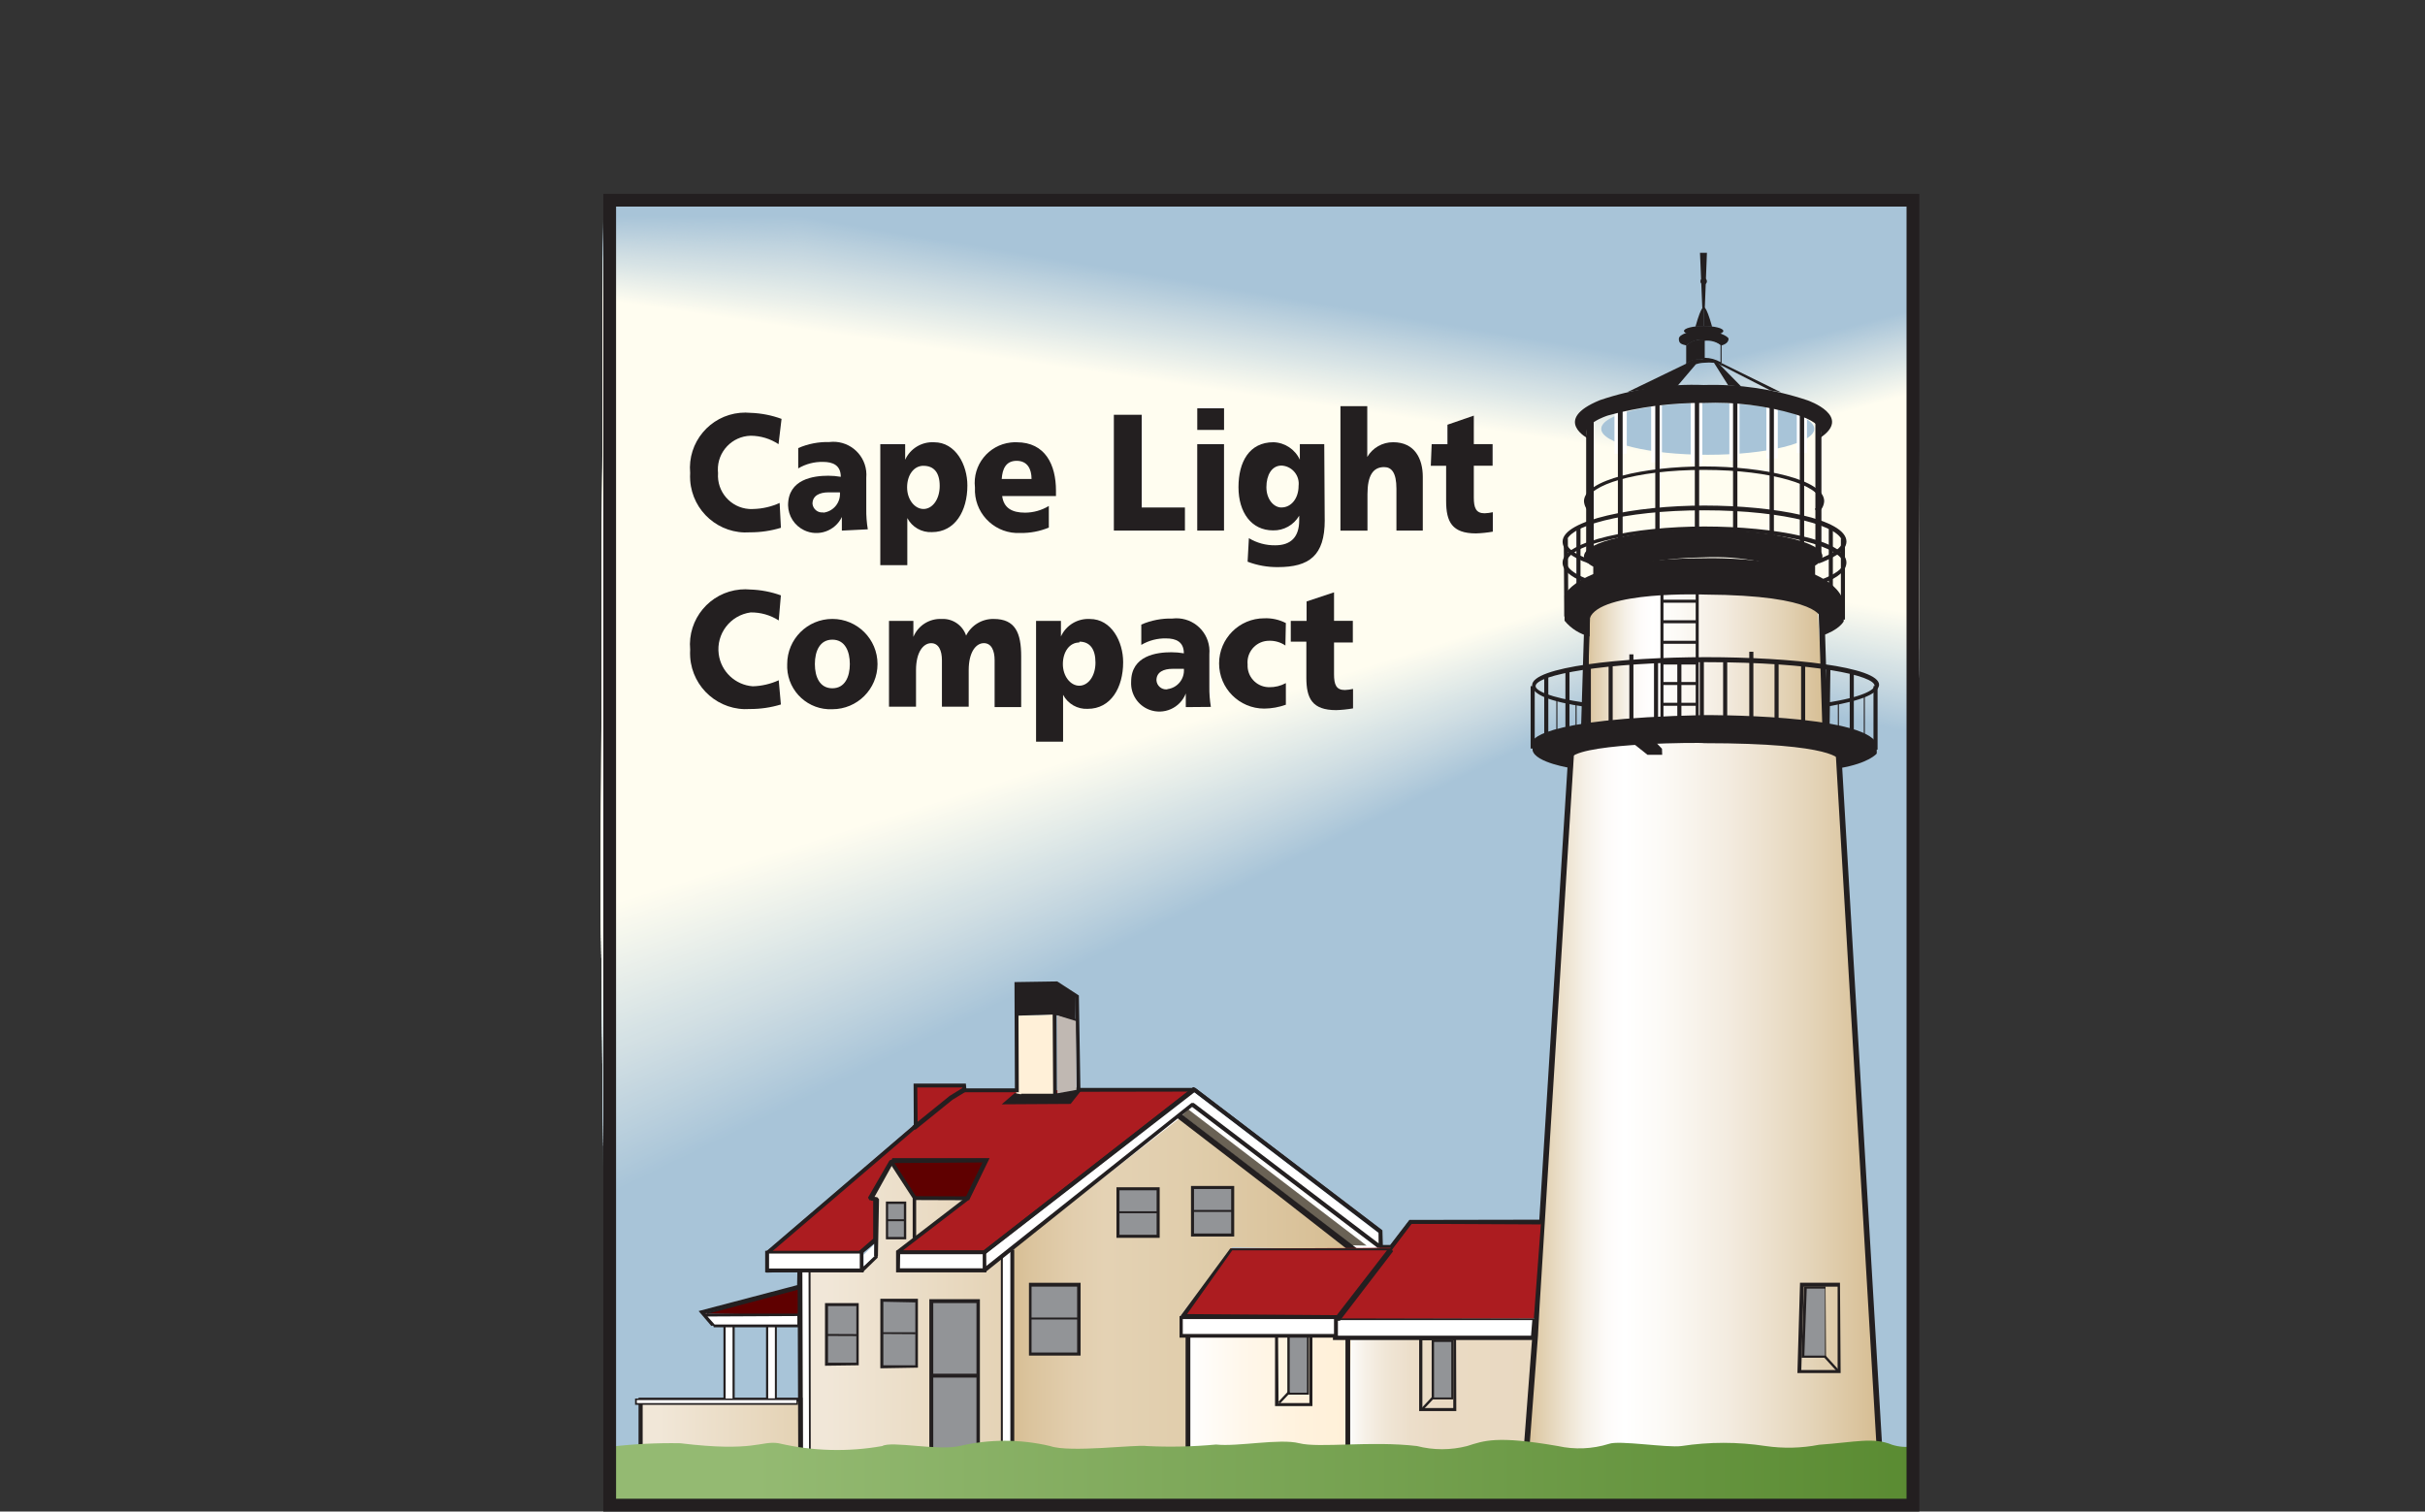 <?xml version="1.0" encoding="UTF-8"?><svg id="Layer_3" xmlns="http://www.w3.org/2000/svg" xmlns:xlink="http://www.w3.org/1999/xlink" viewBox="0 0 69.916 43.586"><rect x="0" y="0" width="69.916" height="43.586" fill="#333333" stroke="none"/><defs><style>.cls-1{fill:#c0d4df;}.cls-1,.cls-2,.cls-3,.cls-4,.cls-5,.cls-6,.cls-7,.cls-8,.cls-9,.cls-10,.cls-11,.cls-12,.cls-13,.cls-14,.cls-15,.cls-16,.cls-17,.cls-18,.cls-19,.cls-20,.cls-21,.cls-22,.cls-23,.cls-24,.cls-25,.cls-26,.cls-27,.cls-28,.cls-29,.cls-30,.cls-31,.cls-32,.cls-33,.cls-34,.cls-35,.cls-36,.cls-37,.cls-38,.cls-39,.cls-40,.cls-41,.cls-42,.cls-43,.cls-44,.cls-45,.cls-46,.cls-47,.cls-48,.cls-49,.cls-50,.cls-51,.cls-52,.cls-53,.cls-54,.cls-55,.cls-56,.cls-57,.cls-58,.cls-59,.cls-60,.cls-61,.cls-62,.cls-63,.cls-64,.cls-65,.cls-66,.cls-67,.cls-68,.cls-69,.cls-70,.cls-71,.cls-72,.cls-73,.cls-74,.cls-75,.cls-76,.cls-77,.cls-78,.cls-79,.cls-80,.cls-81,.cls-82,.cls-83,.cls-84,.cls-85,.cls-86,.cls-87,.cls-88,.cls-89,.cls-90,.cls-91,.cls-92,.cls-93,.cls-94,.cls-95,.cls-96,.cls-97,.cls-98,.cls-99,.cls-100,.cls-101,.cls-102,.cls-103,.cls-104,.cls-105{stroke-width:0px;}.cls-2{fill:#afc9da;}.cls-3{fill:#fffdf0;}.cls-4{fill:#c8d9e1;}.cls-5{fill:#ccdbe2;}.cls-6{fill:#c2d5df;}.cls-7{fill:#cfdde3;}.cls-8{fill:#cedde2;}.cls-9{fill:#f7f8ee;}.cls-10{fill:#c3d5df;}.cls-11{fill:#b7cedc;}.cls-12{fill:none;}.cls-13{fill:#c4d6e0;}.cls-14{fill:#d6e2e5;}.cls-15{fill:#fbfaef;}.cls-16{fill:#ecf1eb;}.cls-17{fill:#bed2de;}.cls-18{fill:#e2eae8;}.cls-19{fill:#dce6e6;}.cls-20{fill:url(#linear-gradient);}.cls-21{fill:#e4ece9;}.cls-22{fill:#d8e4e5;}.cls-23{fill:#dfe8e7;}.cls-24{fill:#f3f5ed;}.cls-25{fill:#c7d8e0;}.cls-26{fill:#b6cddc;}.cls-27{fill:#bdd2de;}.cls-28{fill:#cbdbe2;}.cls-29{fill:#d3e0e4;}.cls-30{fill:#cadae1;}.cls-31{fill:#aac5d9;}.cls-32{fill:#ebf0eb;}.cls-33{fill:#6a6255;}.cls-34{fill:#fff0d8;}.cls-35{fill:#e1eae8;}.cls-36{fill:#d4e1e4;}.cls-37{fill:#c5d7e0;}.cls-38{fill:#bfd3de;}.cls-39{fill:#d5e2e5;}.cls-40{fill:#f2f5ec;}.cls-41{fill:#eaefea;}.cls-42{fill:#eff3ec;}.cls-43{fill:#bad0dd;}.cls-44{fill:#a8c4d8;}.cls-45{fill:#bcd1dd;}.cls-46{fill:#edf1eb;}.cls-47{fill:#e5ece9;}.cls-48{fill:#cddce2;}.cls-49{fill:#aec8da;}.cls-50{fill:#bbd0dd;}.cls-51{fill:#b2cadb;}.cls-52{fill:#f4f6ed;}.cls-53{fill:#d2dfe3;}.cls-54{fill:#fafaef;}.cls-55{fill:#c1d4df;}.cls-56{fill:#fdfcef;}.cls-57{fill:#eef2eb;}.cls-58{fill:#d9e4e6;}.cls-59{fill:#dbe6e6;}.cls-60{fill:#929497;}.cls-61{fill:#adc7d9;}.cls-62{fill:#b8cedc;}.cls-63{fill:#c6d7e0;}.cls-64{fill:#abc6d9;}.cls-65{fill:#b1cada;}.cls-66{fill:#fefcf0;}.cls-67{fill:#b4ccdb;}.cls-68{fill:#5f0000;}.cls-69{fill:#d1dfe3;}.cls-70{fill:#e0e9e8;}.cls-71{fill:#e3ebe8;}.cls-72{fill:#e7ede9;}.cls-73{fill:#b9cfdd;}.cls-74{fill:#b0c9da;}.cls-75{fill:#dde7e7;}.cls-76{fill:#c0b8b2;}.cls-77{fill:#d7e3e5;}.cls-78{fill:url(#linear-gradient-4);}.cls-79{fill:url(#linear-gradient-2);}.cls-80{fill:url(#linear-gradient-3);}.cls-81{fill:url(#linear-gradient-8);}.cls-82{fill:url(#linear-gradient-7);}.cls-83{fill:url(#linear-gradient-5);}.cls-84{fill:url(#linear-gradient-6);}.cls-85{fill:#b3cbdb;}.cls-86{fill:#e9efea;}.cls-87{fill:#e6ede9;}.cls-88{fill:#f1f4ec;}.cls-89{fill:#b5ccdc;}.cls-90{fill:#d0dee3;}.cls-91{fill:#ac1c20;}.cls-92{fill:#f8f8ee;}.cls-93{fill:#acc7d9;}.cls-94{fill:#e8eeea;}.cls-95{fill:#f9f9ee;}.cls-96{fill:#fff;}.cls-97{fill:#f6f7ee;}.cls-98{fill:#dee8e7;}.cls-99{fill:#dae5e6;}.cls-100{fill:#fcfbef;}.cls-101{fill:#231f20;}.cls-102{fill:#f0f3ec;}.cls-103{fill:#c9d9e1;}.cls-104{fill:#f5f7ed;}.cls-105{fill:#a9c5d8;}</style><linearGradient id="linear-gradient" x1="-35.864" y1="-1366.064" x2="-27.68" y2="-1366.064" gradientTransform="translate(88.658 -1670.62) scale(1.246 -1.246)" gradientUnits="userSpaceOnUse"><stop offset="0" stop-color="#d6bd92"/><stop offset=".03" stop-color="#decaa7"/><stop offset=".11" stop-color="#ece1cd"/><stop offset=".17" stop-color="#f6f1e8"/><stop offset=".23" stop-color="#fdfbf9"/><stop offset=".28" stop-color="#fff"/><stop offset=".39" stop-color="#fcfaf6"/><stop offset=".58" stop-color="#f3ebdf"/><stop offset=".81" stop-color="#e4d4b8"/><stop offset="1" stop-color="#d6bd92"/></linearGradient><linearGradient id="linear-gradient-2" x1="-34.48" y1="-1355.943" x2="-28.895" y2="-1355.943" xlink:href="#linear-gradient"/><linearGradient id="linear-gradient-3" x1="-35.614" y1="-1373.156" x2="-40.004" y2="-1373.156" gradientTransform="translate(88.658 -1670.62) scale(1.246 -1.246)" gradientUnits="userSpaceOnUse"><stop offset="0" stop-color="#e9d9c1"/><stop offset=".48" stop-color="#eadac3"/><stop offset=".66" stop-color="#ecdeca"/><stop offset=".79" stop-color="#f0e6d6"/><stop offset=".9" stop-color="#f6f0e7"/><stop offset=".99" stop-color="#fefefd"/><stop offset="1" stop-color="#fff"/></linearGradient><linearGradient id="linear-gradient-4" x1="-39.879" y1="-1373.059" x2="-43.664" y2="-1373.059" gradientTransform="translate(88.658 -1670.62) scale(1.246 -1.246)" gradientUnits="userSpaceOnUse"><stop offset="0" stop-color="#fff0d8"/><stop offset=".31" stop-color="#fff2dd"/><stop offset=".67" stop-color="#fff7eb"/><stop offset="1" stop-color="#fff"/></linearGradient><linearGradient id="linear-gradient-5" x1="-47.788" y1="-1370.481" x2="-39.914" y2="-1370.481" gradientTransform="translate(88.658 -1670.62) scale(1.246 -1.246)" gradientUnits="userSpaceOnUse"><stop offset="0" stop-color="#d6bd92"/><stop offset=".06" stop-color="#dbc49d"/><stop offset=".19" stop-color="#e2ceae"/><stop offset=".28" stop-color="#e4d2b4"/><stop offset=".54" stop-color="#e0cdab"/><stop offset=".97" stop-color="#d7be94"/><stop offset="1" stop-color="#d6bd92"/></linearGradient><linearGradient id="linear-gradient-6" x1="-52.573" y1="-1371.129" x2="-47.724" y2="-1371.129" gradientTransform="translate(88.658 -1670.62) scale(1.246 -1.246)" gradientUnits="userSpaceOnUse"><stop offset=".11" stop-color="#f1e7d8"/><stop offset="1" stop-color="#e4d2b4"/></linearGradient><linearGradient id="linear-gradient-7" x1="-56.338" y1="-1373.866" x2="-52.633" y2="-1373.866" xlink:href="#linear-gradient-6"/><linearGradient id="linear-gradient-8" x1="-57.023" y1="-1374.922" x2="-26.85" y2="-1374.922" gradientTransform="translate(88.658 -1670.62) scale(1.246 -1.246)" gradientUnits="userSpaceOnUse"><stop offset=".11" stop-color="#94ba72"/><stop offset="1" stop-color="#5a8b32"/></linearGradient></defs><g id="layer1"><g id="layer1-8"><g id="g8273"><polygon id="polygon7396" class="cls-101" points="26.39 35.762 28.24 34.566 26.39 34.566 26.39 35.762"/><path id="path7398" class="cls-101" d="M26.427,35.818l-.106-.056v-1.196l.069-.069h1.869l.037.125-1.869,1.196ZM26.458,34.61v1.003l1.551-1.003h-1.551Z"/><polyline id="polyline7400" class="cls-44" points="17.513 5.876 55.093 5.832 55.006 43.187 17.439 43.318"/><polygon id="polygon7402" class="cls-44" points="17.383 9.588 17.407 34.56 47.942 19.586 55.311 21.199 55.118 8.934 48.932 10.541 23.101 6.224 17.401 6.224 17.383 9.588"/><polygon id="polygon7404" class="cls-105" points="48.191 10.448 23.101 6.262 17.401 6.255 17.383 9.601 17.407 34.467 47.942 19.554 55.311 21.155 55.118 8.959 48.932 10.566 48.191 10.448"/><polygon id="polygon7406" class="cls-31" points="48.191 10.479 23.101 6.299 17.401 6.28 17.383 9.613 17.407 34.367 47.942 19.517 55.311 21.118 55.124 8.99 48.938 10.597 48.191 10.479"/><polygon id="polygon7408" class="cls-64" points="48.191 10.51 23.101 6.337 17.401 6.305 17.383 9.625 17.407 34.273 47.948 19.486 55.311 21.081 55.124 9.015 48.938 10.622 48.191 10.51"/><polygon id="polygon7410" class="cls-93" points="48.191 10.541 23.101 6.368 17.395 6.337 17.383 9.638 17.401 34.18 47.948 19.448 55.311 21.037 55.124 9.04 48.938 10.653 48.191 10.541"/><polygon id="polygon7412" class="cls-61" points="48.197 10.572 23.095 6.405 17.395 6.361 17.383 9.65 17.401 34.087 47.948 19.411 55.311 21 55.124 9.071 48.938 10.678 48.197 10.572"/><polygon id="polygon7414" class="cls-49" points="48.197 10.603 23.095 6.442 17.395 6.393 17.383 9.663 17.401 33.987 47.948 19.38 55.311 20.962 55.13 9.096 48.945 10.703 48.197 10.603"/><polygon id="polygon7416" class="cls-2" points="48.197 10.634 23.095 6.48 17.395 6.418 17.383 9.675 17.401 33.894 47.954 19.343 55.311 20.919 55.13 9.121 48.945 10.734 48.197 10.634"/><polygon id="polygon7418" class="cls-74" points="48.197 10.666 23.095 6.517 17.395 6.442 17.383 9.688 17.401 33.8 47.954 19.305 55.311 20.881 55.136 9.146 48.945 10.759 48.197 10.666"/><polygon id="polygon7420" class="cls-65" points="48.203 10.697 23.095 6.554 17.395 6.473 17.383 9.7 17.401 33.707 47.954 19.274 55.311 20.844 55.136 9.177 48.945 10.79 48.203 10.697"/><polygon id="polygon7422" class="cls-51" points="48.203 10.728 23.095 6.592 17.395 6.498 17.383 9.713 17.395 33.607 47.954 19.237 55.311 20.806 55.136 9.202 48.951 10.815 48.203 10.728"/><polygon id="polygon7424" class="cls-85" points="48.203 10.759 23.095 6.629 17.395 6.523 17.383 9.725 17.395 33.514 47.961 19.206 55.311 20.763 55.143 9.227 48.951 10.84 48.203 10.759"/><polygon id="polygon7426" class="cls-67" points="48.203 10.79 23.095 6.667 17.395 6.554 17.383 9.738 17.395 33.42 47.961 19.168 55.311 20.726 55.143 9.258 48.951 10.871 48.203 10.79"/><polygon id="polygon7428" class="cls-89" points="48.203 10.821 23.095 6.704 17.395 6.579 17.383 9.75 17.395 33.327 47.961 19.131 55.311 20.688 55.143 9.283 48.951 10.896 48.203 10.821"/><polygon id="polygon7430" class="cls-26" points="48.21 10.852 23.095 6.735 17.395 6.611 17.383 9.762 17.395 33.227 47.961 19.1 55.311 20.645 55.149 9.308 48.957 10.927 48.21 10.852"/><polygon id="polygon7432" class="cls-11" points="48.21 10.884 23.095 6.772 17.395 6.636 17.383 9.781 17.395 33.134 47.967 19.062 55.311 20.607 55.149 9.339 48.957 10.952 48.21 10.884"/><polygon id="polygon7434" class="cls-62" points="48.21 10.915 23.088 6.81 17.395 6.66 17.383 9.794 17.389 33.04 47.967 19.025 55.311 20.57 55.149 9.364 48.957 10.983 48.21 10.915"/><polygon id="polygon7436" class="cls-73" points="48.21 10.946 23.088 6.847 17.395 6.692 17.383 9.806 17.389 32.947 47.967 18.994 55.317 20.526 55.155 9.389 48.964 11.008 48.21 10.946"/><polygon id="polygon7438" class="cls-43" points="48.216 10.977 23.088 6.885 17.395 6.716 17.383 9.819 17.389 32.847 47.967 18.956 55.317 20.489 55.155 9.414 48.964 11.039 48.216 10.977"/><polygon id="polygon7440" class="cls-50" points="48.216 11.008 23.088 6.922 17.395 6.748 17.383 9.831 17.389 32.754 47.973 18.925 55.317 20.451 55.161 9.445 48.964 11.064 48.216 11.008"/><polygon id="polygon7442" class="cls-45" points="48.216 11.039 23.088 6.959 17.395 6.772 17.383 9.843 17.389 32.66 47.973 18.888 55.317 20.408 55.161 9.47 48.964 11.089 48.216 11.039"/><polygon id="polygon7444" class="cls-27" points="48.216 11.07 23.088 6.997 17.395 6.797 17.383 9.856 17.389 32.56 47.973 18.851 55.317 20.37 55.161 9.495 48.97 11.12 48.216 11.07"/><polygon id="polygon7446" class="cls-17" points="48.222 11.102 23.088 7.034 17.395 6.829 17.383 9.868 17.383 32.467 47.973 18.819 55.317 20.333 55.161 9.526 48.97 11.145 48.222 11.102"/><polygon id="polygon7448" class="cls-38" points="48.222 11.133 23.088 7.072 17.395 6.854 17.383 9.881 17.383 32.374 47.979 18.782 55.317 20.296 55.167 9.551 48.97 11.176 48.222 11.133"/><polygon id="polygon7450" class="cls-1" points="48.222 11.164 23.088 7.109 17.395 6.878 17.383 9.893 17.383 32.28 47.979 18.751 55.317 20.252 55.167 9.576 48.97 11.201 48.222 11.164"/><polygon id="polygon7452" class="cls-55" points="48.222 11.195 23.088 7.146 17.395 6.91 17.383 9.906 17.383 32.181 47.979 18.713 55.317 20.215 55.174 9.607 48.976 11.226 48.222 11.195"/><polygon id="polygon7454" class="cls-6" points="48.222 11.226 23.088 7.177 17.395 6.934 17.383 9.918 17.383 32.087 47.979 18.676 55.317 20.177 55.174 9.632 48.976 11.257 48.222 11.226"/><polygon id="polygon7456" class="cls-10" points="48.228 11.264 23.088 7.215 17.395 6.966 17.383 9.931 17.383 31.994 47.986 18.645 55.317 20.134 55.174 9.656 48.976 11.282 48.228 11.264"/><polygon id="polygon7458" class="cls-13" points="48.228 11.295 23.088 7.252 17.395 6.99 17.383 9.943 17.376 31.9 47.986 18.608 55.317 20.096 55.18 9.688 48.976 11.313 48.228 11.295"/><polygon id="polygon7460" class="cls-37" points="48.228 11.32 23.088 7.29 17.395 7.016 17.383 9.956 17.376 31.801 47.986 18.576 55.317 20.059 55.18 9.713 48.982 11.338 48.228 11.32"/><polygon id="polygon7462" class="cls-63" points="48.235 11.351 23.088 7.327 17.395 7.047 17.383 9.968 17.376 31.707 47.986 18.539 55.317 20.015 55.18 9.738 48.982 11.37 48.235 11.351"/><polygon id="polygon7464" class="cls-25" points="48.235 11.388 23.082 7.364 17.395 7.072 17.383 9.98 17.376 31.614 47.992 18.502 55.317 19.978 55.186 9.762 48.982 11.394 48.235 11.388"/><polygon id="polygon7466" class="cls-4" points="48.235 11.419 23.082 7.402 17.395 7.103 17.383 9.993 17.376 31.514 47.992 18.471 55.317 19.941 55.186 9.794 48.982 11.419 48.235 11.419"/><polygon id="polygon7468" class="cls-103" points="48.235 11.45 23.082 7.439 17.395 7.128 17.383 10.005 17.376 31.421 47.992 18.433 55.317 19.897 55.186 9.819 48.988 11.45 48.235 11.45"/><polygon id="polygon7470" class="cls-30" points="48.235 11.482 23.082 7.476 17.395 7.152 17.383 10.018 17.37 31.327 47.992 18.402 55.317 19.86 55.193 9.85 48.988 11.475 48.235 11.482"/><polygon id="polygon7472" class="cls-28" points="48.241 11.513 23.082 7.514 17.395 7.184 17.383 10.03 17.37 31.234 47.998 18.365 55.317 19.822 55.193 9.875 48.988 11.507 48.241 11.513"/><polygon id="polygon7474" class="cls-5" points="48.241 11.544 23.082 7.545 17.395 7.209 17.383 10.043 17.37 31.134 47.998 18.327 55.317 19.779 55.193 9.899 48.995 11.531 48.241 11.544"/><polygon id="polygon7476" class="cls-48" points="48.241 11.575 23.082 7.582 17.395 7.234 17.383 10.061 17.37 31.041 47.998 18.296 55.317 19.741 55.199 9.924 48.995 11.563 48.241 11.575"/><polygon id="polygon7478" class="cls-8" points="48.241 11.606 23.082 7.62 17.395 7.265 17.383 10.074 17.37 30.947 47.998 18.259 55.317 19.704 55.199 9.956 48.995 11.588 48.241 11.606"/><polygon id="polygon7480" class="cls-7" points="48.247 11.637 23.082 7.657 17.395 7.29 17.383 10.086 17.37 30.854 47.998 18.221 55.317 19.66 55.205 9.98 48.995 11.612 48.247 11.637"/><polygon id="polygon7482" class="cls-90" points="48.247 11.668 23.082 7.694 17.395 7.314 17.383 10.099 17.37 30.754 48.004 18.19 55.317 19.623 55.205 10.005 49.001 11.644 48.247 11.668"/><polygon id="polygon7484" class="cls-69" points="48.247 11.7 23.082 7.732 17.395 7.346 17.383 10.111 17.364 30.661 48.004 18.153 55.317 19.586 55.205 10.037 49.001 11.668 48.247 11.7"/><polygon id="polygon7486" class="cls-53" points="48.247 11.731 23.082 7.769 17.389 7.37 17.383 10.124 17.364 30.567 48.004 18.122 55.323 19.542 55.211 10.061 49.001 11.7 48.247 11.731"/><polygon id="polygon7488" class="cls-29" points="48.253 11.762 23.076 7.806 17.389 7.402 17.376 10.136 17.364 30.474 48.01 18.084 55.323 19.505 55.211 10.086 49.001 11.725 48.253 11.762"/><polygon id="polygon7490" class="cls-36" points="48.253 11.793 23.076 7.844 17.389 7.427 17.376 10.149 17.364 30.374 48.01 18.047 55.323 19.467 55.211 10.117 49.007 11.756 48.253 11.793"/><polygon id="polygon7492" class="cls-36" points="48.253 11.824 23.076 7.881 17.389 7.458 17.376 10.161 17.364 30.281 48.01 18.016 55.323 19.43 55.217 10.142 49.007 11.781 48.253 11.824"/><polygon id="polygon7494" class="cls-39" points="48.253 11.855 23.076 7.912 17.389 7.483 17.376 10.174 17.364 30.187 48.01 17.979 55.323 19.386 55.217 10.167 49.007 11.806 48.253 11.855"/><polygon id="polygon7496" class="cls-14" points="48.253 11.886 23.076 7.95 17.389 7.508 17.376 10.186 17.364 30.094 48.01 17.941 55.323 19.349 55.217 10.192 49.007 11.837 48.253 11.886"/><polygon id="polygon7498" class="cls-77" points="48.26 11.918 23.076 7.987 17.389 7.539 17.376 10.198 17.358 29.994 48.017 17.91 55.323 19.311 55.224 10.223 49.013 11.862 48.26 11.918"/><polygon id="polygon7500" class="cls-22" points="48.26 11.949 23.076 8.025 17.389 7.564 17.376 10.211 17.358 29.901 48.017 17.873 55.323 19.268 55.224 10.248 49.013 11.893 48.26 11.949"/><polygon id="polygon7502" class="cls-58" points="48.26 11.98 23.076 8.062 17.389 7.588 17.376 10.223 17.358 29.807 48.017 17.841 55.323 19.23 55.224 10.273 49.013 11.918 48.26 11.98"/><polygon id="polygon7504" class="cls-99" points="48.26 12.011 23.076 8.099 17.389 7.62 17.376 10.236 17.358 29.708 48.017 17.804 55.323 19.193 55.23 10.304 49.013 11.943 48.26 12.011"/><polygon id="polygon7506" class="cls-59" points="48.266 12.042 23.076 8.137 17.389 7.645 17.376 10.248 17.358 29.614 48.023 17.773 55.323 19.149 55.23 10.329 49.02 11.974 48.266 12.042"/><polygon id="polygon7508" class="cls-19" points="48.266 12.073 23.076 8.174 17.389 7.67 17.376 10.261 17.358 29.521 48.023 17.735 55.323 19.112 55.23 10.354 49.02 11.999 48.266 12.073"/><polygon id="polygon7510" class="cls-75" points="48.266 12.104 23.076 8.211 17.389 7.701 17.376 10.273 17.351 29.427 48.023 17.698 55.323 19.075 55.236 10.385 49.02 12.03 48.266 12.104"/><polygon id="polygon7512" class="cls-98" points="48.266 12.136 23.076 8.249 17.389 7.726 17.376 10.286 17.351 29.328 48.029 17.667 55.323 19.031 55.236 10.41 49.02 12.055 48.266 12.136"/><polygon id="polygon7514" class="cls-23" points="48.272 12.167 23.076 8.286 17.389 7.757 17.376 10.298 17.351 29.234 48.029 17.63 55.323 18.994 55.242 10.435 49.026 12.086 48.272 12.167"/><polygon id="polygon7516" class="cls-70" points="48.272 12.198 23.07 8.323 17.389 7.782 17.376 10.311 17.351 29.141 48.029 17.592 55.323 18.956 55.242 10.466 49.026 12.111 48.272 12.198"/><polygon id="polygon7518" class="cls-35" points="48.272 12.229 23.07 8.355 17.389 7.813 17.376 10.323 17.351 29.047 48.029 17.561 55.323 18.913 55.242 10.491 49.026 12.142 48.272 12.229"/><polygon id="polygon7520" class="cls-18" points="48.272 12.26 23.07 8.392 17.389 7.838 17.376 10.335 17.351 28.948 48.029 17.524 55.323 18.875 55.242 10.516 49.032 12.167 48.272 12.26"/><polygon id="polygon7522" class="cls-71" points="48.272 12.291 23.07 8.429 17.389 7.863 17.376 10.348 17.345 28.854 48.035 17.493 55.323 18.838 55.248 10.541 49.032 12.192 48.272 12.291"/><polygon id="polygon7524" class="cls-21" points="48.278 12.323 23.07 8.467 17.389 7.894 17.376 10.36 17.345 28.761 48.035 17.455 55.323 18.801 55.248 10.572 49.032 12.223 48.278 12.323"/><polygon id="polygon7526" class="cls-47" points="48.278 12.354 23.07 8.504 17.389 7.919 17.376 10.373 17.345 28.667 48.035 17.418 55.33 18.757 55.255 10.597 49.032 12.248 48.278 12.354"/><polygon id="polygon7528" class="cls-87" points="48.278 12.385 23.07 8.542 17.389 7.944 17.376 10.392 17.345 28.568 48.042 17.387 55.33 18.72 55.255 10.622 49.032 12.279 48.278 12.385"/><polygon id="polygon7530" class="cls-72" points="48.278 12.416 23.07 8.579 17.389 7.975 17.376 10.404 17.345 28.474 48.042 17.349 55.33 18.676 55.255 10.653 49.038 12.304 48.278 12.416"/><polygon id="polygon7532" class="cls-94" points="48.285 12.447 23.07 8.616 17.389 8 17.376 10.416 17.345 28.381 48.042 17.312 55.33 18.639 55.261 10.678 49.038 12.329 48.285 12.447"/><polygon id="polygon7534" class="cls-86" points="48.285 12.478 23.07 8.654 17.389 8.025 17.376 10.429 17.339 28.287 48.042 17.281 55.33 18.601 55.261 10.703 49.038 12.36 48.285 12.478"/><polygon id="polygon7536" class="cls-41" points="48.285 12.509 23.07 8.691 17.389 8.056 17.376 10.441 17.339 28.188 48.048 17.244 55.33 18.564 55.261 10.734 49.044 12.385 48.285 12.509"/><polygon id="polygon7538" class="cls-32" points="48.285 12.541 23.07 8.728 17.389 8.081 17.376 10.454 17.339 28.094 48.048 17.212 55.33 18.52 55.267 10.759 49.044 12.416 48.285 12.541"/><polygon id="polygon7540" class="cls-16" points="48.291 12.578 23.07 8.76 17.389 8.112 17.376 10.466 17.339 28.001 48.048 17.175 55.33 18.483 55.267 10.784 49.044 12.441 48.291 12.578"/><polygon id="polygon7542" class="cls-46" points="48.291 12.609 23.063 8.797 17.389 8.137 17.376 10.479 17.339 27.901 48.048 17.138 55.33 18.446 55.267 10.815 49.044 12.472 48.291 12.609"/><polygon id="polygon7544" class="cls-57" points="48.291 12.64 23.063 8.834 17.389 8.168 17.376 10.491 17.339 27.808 48.048 17.106 55.33 18.402 55.273 10.84 49.051 12.497 48.291 12.64"/><polygon id="polygon7546" class="cls-42" points="48.291 12.671 23.063 8.872 17.389 8.193 17.376 10.504 17.339 27.714 48.054 17.069 55.33 18.365 55.273 10.865 49.051 12.528 48.291 12.671"/><polygon id="polygon7548" class="cls-102" points="48.291 12.703 23.063 8.909 17.389 8.218 17.376 10.516 17.333 27.621 48.054 17.038 55.33 18.327 55.28 10.896 49.051 12.553 48.291 12.703"/><polygon id="polygon7550" class="cls-88" points="48.297 12.734 23.063 8.946 17.389 8.249 17.376 10.529 17.333 27.521 48.054 17 55.33 18.284 55.28 10.921 49.051 12.578 48.297 12.734"/><polygon id="polygon7552" class="cls-40" points="48.297 12.765 23.063 8.984 17.389 8.274 17.376 10.541 17.333 27.428 48.06 16.963 55.33 18.246 55.28 10.946 49.057 12.609 48.297 12.765"/><polygon id="polygon7554" class="cls-24" points="48.297 12.796 23.063 9.021 17.383 8.299 17.376 10.553 17.333 27.334 48.06 16.932 55.33 18.209 55.28 10.971 49.057 12.634 48.297 12.796"/><polygon id="polygon7556" class="cls-52" points="48.303 12.827 23.063 9.059 17.383 8.33 17.376 10.566 17.333 27.241 48.06 16.895 55.33 18.165 55.286 11.002 49.057 12.665 48.303 12.827"/><polygon id="polygon7558" class="cls-104" points="48.303 12.858 23.063 9.096 17.383 8.355 17.376 10.578 17.326 27.141 48.06 16.863 55.33 18.128 55.286 11.027 49.063 12.69 48.303 12.858"/><polygon id="polygon7560" class="cls-97" points="48.303 12.889 23.063 9.127 17.383 8.38 17.376 10.591 17.326 27.048 48.066 16.826 55.33 18.091 55.292 11.052 49.063 12.721 48.303 12.889"/><polygon id="polygon7562" class="cls-9" points="48.303 12.921 23.063 9.165 17.383 8.411 17.376 10.603 17.326 26.954 48.066 16.789 55.33 18.047 55.292 11.083 49.063 12.746 48.303 12.921"/><polygon id="polygon7564" class="cls-92" points="48.303 12.952 23.063 9.202 17.383 8.436 17.376 10.616 17.326 26.861 48.066 16.758 55.33 18.01 55.292 11.108 49.063 12.771 48.303 12.952"/><polygon id="polygon7566" class="cls-95" points="48.309 12.983 23.057 9.239 17.383 8.467 17.376 10.628 17.326 26.761 48.066 16.72 55.33 17.972 55.298 11.133 49.069 12.802 48.309 12.983"/><polygon id="polygon7568" class="cls-54" points="48.309 13.014 23.057 9.277 17.383 8.492 17.376 10.641 17.326 26.668 48.066 16.689 55.33 17.935 55.298 11.164 49.069 12.827 48.309 13.014"/><polygon id="polygon7570" class="cls-15" points="48.309 13.045 23.057 9.314 17.383 8.517 17.376 10.659 17.326 26.575 48.073 16.652 55.33 17.891 55.298 11.189 49.069 12.858 48.309 13.045"/><polygon id="polygon7572" class="cls-100" points="48.309 13.076 23.057 9.351 17.383 8.548 17.376 10.672 17.32 26.481 48.073 16.614 55.33 17.854 55.305 11.214 49.069 12.883 48.309 13.076"/><polygon id="polygon7574" class="cls-56" points="48.316 13.107 23.057 9.389 17.383 8.573 17.376 10.684 17.32 26.381 48.073 16.583 55.33 17.817 55.305 11.245 49.069 12.908 48.316 13.107"/><polygon id="polygon7576" class="cls-66" points="48.316 13.139 23.057 9.426 17.383 8.604 17.376 10.697 17.32 26.288 48.073 16.546 55.336 17.773 55.305 11.27 49.076 12.939 48.316 13.139"/><polygon id="polygon7578" class="cls-3" points="48.316 13.17 17.383 8.629 17.32 26.195 48.079 16.508 55.336 17.735 55.311 11.295 48.316 13.17"/><polygon id="polygon7580" class="cls-96" points="26.265 41.779 25.424 41.779 25.231 41.885 26.072 41.885 26.265 41.779"/><path id="path7582" class="cls-20" d="M45.313,21.492c1.349-.409,2.751-.619,4.161-.623,1.179.097,2.348.29,3.494.579l1.202,20.406h-10.197l.237-3.656.081-.517,1.022-16.189Z"/><path id="path7584" class="cls-79" d="M45.743,17.698l-.044,3.314s2.08-.037,3.438,0,3.519.162,3.519.162l-.28-3.955c-.985-.644-2.152-.952-3.326-.878-1.168.202-2.292.607-3.32,1.196"/><path id="path7586" class="cls-101" d="M52.688,21.199h0s-2.174-.118-3.519-.162-3.42,0-3.438,0h0l.044-3.339h.044l-.037,3.295c.231,0,2.149-.037,3.42,0s3.245.143,3.494.162l-.28-3.918c-.995-.652-2.177-.961-3.364-.878-1.163.204-2.283.609-3.308,1.196v-.037c1.025-.588,2.144-.995,3.308-1.202,1.191-.078,2.376.232,3.376.884h0l.262,3.999Z"/><polyline id="polyline7588" class="cls-80" points="38.866 38.565 38.873 41.873 44.049 41.885 44.285 38.534 38.816 38.509"/><polyline id="polyline7590" class="cls-78" points="38.318 38.341 34.282 38.372 34.257 41.873 38.854 41.873 38.972 38.279 38.318 38.353"/><polygon id="polygon7592" class="cls-83" points="29.118 35.893 29.193 41.873 34.263 41.879 34.3 38.36 34.026 37.967 35.521 35.968 38.929 36.03 38.929 35.538 34.238 31.85 29.118 35.893"/><polygon id="polygon7594" class="cls-84" points="24.845 36.609 25.275 36.136 25.287 34.579 25.125 34.566 25.711 33.476 26.402 34.554 28.296 34.554 25.873 36.117 25.873 36.622 28.395 36.634 29.18 36.061 29.199 41.854 23.157 41.867 23.269 36.634 24.845 36.609"/><polygon id="polygon7596" class="cls-91" points="29.735 31.427 29.323 31.445 27.791 31.445 27.797 31.284 26.377 31.315 26.358 32.442 22.098 36.099 24.857 36.111 25.256 35.756 25.281 34.579 25.107 34.585 25.717 33.495 28.445 33.464 27.928 34.548 25.879 36.111 28.395 36.136 34.419 31.414 31.043 31.439 30.694 31.439 29.735 31.427"/><polygon id="polygon7598" class="cls-34" points="29.299 29.29 29.299 31.608 30.413 31.651 30.401 29.253 29.299 29.29"/><ellipse id="ellipse7600" class="cls-44" cx="49.237" cy="12.366" rx="3.071" ry=".748"/><polygon id="polygon7602" class="cls-68" points="25.692 33.47 26.371 34.56 27.903 34.541 28.414 33.495 25.692 33.47"/><polygon id="polygon7604" class="cls-101" points="29.286 29.29 29.299 28.387 30.451 28.362 31.012 28.717 31.005 29.353 31.03 29.49 30.401 29.253 29.404 29.284 29.286 29.29"/><polyline id="polyline7606" class="cls-96" points="23.337 41.873 23.063 41.873 23.07 36.622 23.319 36.622"/><polygon id="polygon7608" class="cls-68" points="20.298 37.88 23.026 37.108 23.014 37.917 20.298 37.88"/><polygon id="polygon7610" class="cls-96" points="29.168 41.935 28.906 41.935 28.906 36.205 29.224 36.005 29.168 41.935"/><polygon id="polygon7612" class="cls-96" points="39.807 35.968 39.782 35.582 34.369 31.452 28.377 36.142 28.377 36.634 34.07 32.199 39.022 36.018 39.807 35.968"/><rect id="rect7614" class="cls-82" x="18.466" y="40.359" width="4.616" height="1.445"/><path id="path7616" class="cls-101" d="M23.138,41.854h-4.728v-1.551h4.728v1.551ZM18.529,41.748h4.51v-1.333h-4.51v1.333Z"/><rect id="rect7618" class="cls-101" x="52.772" y="39.038" width=".069" height=".579" transform="translate(-12.705 45.916) rotate(-42.42)"/><path id="path7620" class="cls-101" d="M22.515,15.219c-.289.088-.589.132-.891.131-.889.064-1.661-.605-1.725-1.494-.005-.073-.005-.146-.001-.219-.08-.877.566-1.653,1.443-1.733.1-.009.201-.009.301.001.304.01.605.069.891.174l-.087.729c-.238-.158-.518-.242-.803-.243-.536.014-.96.46-.946.997.001.027.003.054.005.081-.039.532.36.995.892,1.034.045.003.09.004.136 0.0.258-.007.512-.067.748-.174l.037.716Z"/><path id="path7622" class="cls-101" d="M24.272,15.3v-.392h0c-.196.406-.683.577-1.089.381-.277-.133-.455-.41-.462-.718,0-.76.741-.853,1.159-.853.121-0.0.242.01.361.031,0-.336-.231-.43-.511-.43-.252-.006-.5.059-.716.187v-.586c.283-.123.589-.182.897-.174.522-.064.998.307,1.062.83.008.068.009.136.003.204v.897c-.003.196.012.392.044.586l-.748.037ZM23.736,14.783c.292-.033.505-.292.48-.586h-.324c-.262,0-.467.093-.467.33.016.154.154.266.308.249.001-0.0.002-0.0.003-0v.006Z"/><path id="path7624" class="cls-101" d="M25.381,12.808h.716v.449h0c.148-.324.479-.524.835-.504.623,0,.959.654.959,1.246,0,.735-.355,1.345-1.022,1.345-.295.015-.572-.143-.71-.405h0v1.358h-.779v-3.488ZM26.626,13.431c-.286,0-.473.274-.473.623s.218.623.473.623.467-.274.467-.666-.174-.579-.467-.579Z"/><path id="path7626" class="cls-101" d="M28.894,14.303c.044.343.28.48.66.48.242-.001.478-.068.685-.193v.623c-.26.108-.54.161-.822.156-.687.035-1.273-.493-1.308-1.18-.002-.045-.002-.09 0-.134-.073-.643.39-1.222,1.032-1.295.056-.006.113-.009.17-.007.829,0,1.134.654,1.134,1.395v.156h-1.551ZM29.741,13.811c0-.286-.118-.523-.43-.523s-.411.237-.43.523h.86Z"/><path id="path7628" class="cls-101" d="M32.114,11.961h.803v2.672h1.246v.666h-2.049v-3.339Z"/><path id="path7630" class="cls-101" d="M35.291,12.397h-.772v-.623h.772v.623ZM34.518,12.808h.772v2.492h-.772v-2.492Z"/><path id="path7632" class="cls-101" d="M38.194,15.001c0,1.022-.449,1.352-1.352,1.352-.298.003-.594-.05-.872-.156l.037-.679c.229.139.492.21.76.206.449,0,.691-.237.691-.723v-.131h0c-.155.268-.444.431-.754.424-.623,0-.997-.517-.997-1.246s.311-1.296,1.009-1.296c.329.01.623.206.76.504h0v-.449h.704l.013,2.193ZM36.948,14.633c.274,0,.492-.255.492-.623.035-.287-.17-.548-.456-.582-.012-.001-.024-.003-.036-.003-.286,0-.436.28-.436.623s.206.586.436.586Z"/><path id="path7634" class="cls-101" d="M38.648,11.712h.772v1.464h0c.156-.265.441-.426.748-.424.623,0,.853.48.853.997v1.551h-.76v-1.208c0-.467-.143-.623-.355-.623-.318,0-.48.243-.48.779v1.053h-.779v-3.588Z"/><path id="path7636" class="cls-101" d="M41.277,12.808h.455v-.561l.76-.262v.822h.542v.623h-.542v.916c0,.299.062.455.311.455.08-.003.159-.014.237-.031v.561c-.161.028-.323.045-.486.05-.691,0-.86-.336-.86-.934v-1.015h-.442l.025-.623Z"/><path id="path7638" class="cls-101" d="M22.515,20.314c-.289.088-.589.132-.891.131-.889.064-1.661-.605-1.725-1.494-.005-.073-.005-.146-.001-.219-.08-.877.566-1.653,1.443-1.733.1-.009.201-.009.301.001.298.01.592.067.872.168l-.062.723c-.241-.155-.523-.235-.81-.231-.587.079-.998.618-.92,1.204.067.502.477.888.982.926.258-.007.512-.067.748-.174l.062.698Z"/><path id="path7640" class="cls-101" d="M22.696,19.149c0-.719.583-1.302,1.302-1.302s1.302.583,1.302,1.302-.583,1.302-1.302,1.302c-.687.032-1.27-.5-1.302-1.187-.002-.038-.002-.076,0-.115ZM24.502,19.149c0-.374-.143-.704-.504-.704s-.504.33-.504.704.143.698.504.698.504-.33.504-.698Z"/><path id="path7642" class="cls-101" d="M25.63,17.904h.704v.461h0c.136-.327.462-.534.816-.517.316-.016.604.18.704.48.151-.3.461-.487.797-.48.623,0,.791.405.791,1.078v1.464h-.766v-1.352c0-.28-.093-.492-.311-.492s-.436.243-.436.779v1.053h-.772v-1.339c0-.28-.093-.492-.311-.492s-.436.243-.436.779v1.053h-.779v-2.473Z"/><path id="path7644" class="cls-101" d="M29.872,17.904h.716v.449h0c.148-.324.479-.524.835-.504.623,0,.959.654.959,1.246,0,.735-.355,1.345-1.022,1.345-.295.015-.572-.143-.71-.405h0v1.352h-.779v-3.482ZM31.117,18.527c-.286,0-.473.274-.473.623s.218.623.473.623.467-.274.467-.666-.162-.604-.461-.604l-.006.025Z"/><path id="path7646" class="cls-101" d="M34.188,20.389v-.392h0c-.163.42-.635.629-1.056.467-.329-.127-.538-.451-.52-.803,0-.76.741-.853,1.159-.853.121-0.0.242.01.361.031,0-.336-.231-.43-.511-.43-.252-.006-.5.059-.716.187v-.586c.283-.123.589-.182.897-.174.522-.064.998.307,1.062.83.008.068.009.136.003.204v.928c-.003.196.012.392.044.586l-.723.006ZM33.653,19.872c.292-.033.505-.292.48-.586h-.324c-.262,0-.467.093-.467.33.009.154.142.272.297.263.005-0.0.01-.001.015-.001v-.006Z"/><path id="path7648" class="cls-101" d="M37.06,18.614c-.137-.094-.301-.142-.467-.137-.344-.002-.624.276-.626.62-0.0.022.001.044.003.065-.017.344.247.636.591.653.011.001.021.001.032.001.167.003.333-.038.48-.118v.623c-.2.072-.41.11-.623.112-.719,0-1.302-.583-1.302-1.302s.583-1.302,1.302-1.302c.216-.009.431.038.623.137l-.013.648Z"/><path id="path7650" class="cls-101" d="M37.216,17.904h.455v-.561l.791-.262v.822h.542v.623h-.542v.916c0,.299.062.455.311.455.08-.003.159-.014.237-.031v.561c-.161.028-.323.045-.486.05-.691,0-.86-.336-.86-.934v-1.04h-.449v-.598Z"/><path id="path7652" class="cls-12" d="M45.837,15.991v-3.968c1.03-.529,2.184-.768,3.339-.691,0,0,3.115.062,3.276.909v3.737l-6.615.013Z"/><rect id="rect7654" class="cls-96" x="46.547" y="11.787" width=".355" height="1.296"/><rect id="rect7656" class="cls-96" x="47.605" y="11.55" width=".311" height="1.782"/><rect id="rect7658" class="cls-96" x="48.745" y="11.457" width=".336" height="1.9"/><rect id="rect7660" class="cls-96" x="49.86" y="11.513" width=".293" height="1.763"/><rect id="rect7662" class="cls-96" x="50.926" y="11.575" width=".33" height="1.645"/><rect id="rect7664" class="cls-96" x="51.804" y="11.787" width=".293" height="1.277"/><rect id="rect7666" class="cls-101" x="53.499" y="20.991" width=".162" height="20.911" transform="translate(-1.756 3.204) rotate(-3.37)"/><polygon id="polygon7668" class="cls-101" points="45.425 21.018 45.176 24.986 44.385 37.718 44.342 38.515 44.086 41.879 43.924 41.867 44.18 38.503 44.223 37.712 45.014 24.974 45.263 21.006 45.425 21.018"/><polygon id="polygon7670" class="cls-101" points="52.632 20.925 52.576 20.931 52.421 17.05 45.861 17.05 45.706 20.931 45.643 20.925 45.805 17.019 45.837 16.988 52.446 16.988 52.477 17.019 52.632 20.925"/><polygon id="polygon7672" class="cls-101" points="49.082 8.94 49.013 7.29 49.213 7.29 49.15 8.94 49.082 8.94"/><circle id="circle7674" class="cls-101" cx="49.119" cy="8.112" r=".093"/><path id="path7676" class="cls-101" d="M49.125,9.414v-.542s-.056-.118-.243.548l.243-.006Z"/><path id="path7678" class="cls-101" d="M49.119,9.414v-.542s.056-.118.243.548l-.243-.006Z"/><ellipse id="ellipse7680" class="cls-101" cx="49.119" cy="9.544" rx=".567" ry=".143"/><path id="path7682" class="cls-101" d="M49.132,9.794c.182-.015.363.045.498.168.162-.044.206-.125.206-.193s-.324-.237-.716-.237-.716.106-.716.237.062.156.218.193c.141-.123.325-.183.511-.168Z"/><path id="path7684" class="cls-101" d="M48.615,10.522v-.561c.135-.129.32-.19.504-.168v.561s-.455,0-.504.168Z"/><path id="path7686" class="cls-101" d="M49.611,10.541s-.075-.125-.492-.156l-.031-.031v-.592c.194-.026.391.025.548.143h0v.623l-.025.013ZM49.15,10.317c.16.003.316.046.455.125v-.498c-.132-.093-.294-.135-.455-.118v.492Z"/><path id="path7688" class="cls-101" d="M46.92,11.307l1.7-.822s.106-.162.498-.131c.128-.006.256.017.374.069l.716.729s-.28-.037-.38-.037l-.411-.654c-.097-.01-.195-.01-.293,0-.079.003-.156.017-.231.044l-.529.623s-1.09.1-1.445.181Z"/><polygon id="polygon7690" class="cls-101" points="49.642 10.473 51.349 11.313 51.038 11.257 49.617 10.529 49.642 10.473"/><path id="path7692" class="cls-101" d="M45.799,12.653s-1.071-.542.33-1.115c.964-.327,1.979-.475,2.996-.436,1.015-.031,2.027.118,2.99.442,0,0,1.339.461.33,1.103,0,0,.355-.386-.679-.698-.858-.254-1.753-.366-2.647-.33-.932-.008-1.861.113-2.759.361,0,0-.872.268-.561.673Z"/><rect id="rect7694" class="cls-101" x="45.731" y="12.167" width=".218" height="3.868"/><rect id="rect7696" class="cls-101" x="46.646" y="11.749" width=".137" height="3.924"/><rect id="rect7698" class="cls-101" x="47.724" y="11.538" width=".125" height="3.974"/><rect id="rect7700" class="cls-101" x="48.864" y="11.488" width=".125" height="3.974"/><rect id="rect7702" class="cls-101" x="49.966" y="11.588" width=".125" height="3.974"/><rect id="rect7704" class="cls-101" x="51.019" y="11.625" width=".125" height="3.974"/><rect id="rect7706" class="cls-101" x="51.891" y="11.774" width=".125" height="3.974"/><rect id="rect7708" class="cls-101" x="52.34" y="12.061" width=".174" height="3.974"/><path id="path7710" class="cls-101" d="M45.861,14.796c-.113-.079-.184-.205-.193-.343,0-.623,1.763-1.003,3.463-1.003s3.463.374,3.463,1.003c-.009.135-.077.258-.187.336l-.081-.112c.081-.056.133-.145.143-.243,0-.424-1.345-.884-3.345-.884s-3.345.455-3.345.884c.014.1.071.188.156.243l-.075.118Z"/><path id="path7712" class="cls-101" d="M45.936,16.602v-.262c-.174-.093-.268-.193-.268-.299,0-.424,1.539-.766,3.438-.766s3.438.343,3.438.766c0,.093-.075.187-.212.268v.424c-1.007-.489-2.121-.716-3.239-.66-1.074.011-2.139.19-3.158.529Z"/><path id="path7714" class="cls-101" d="M45.108,17.898v-.729s.399-1.071,4.018-1.071c0,0,3.588-.118,4.03,1.246v.573s-.118.249-.66.424v-.517s0-.66-3.339-.679c0,0-3.046-.118-3.326.691v.517c-.284-.068-.538-.228-.723-.455Z"/><path id="path7716" class="cls-101" d="M52.446,16.247l-.044-.112c.442-.162.71-.355.71-.498,0-.442-1.595-.922-3.974-.922s-3.974.473-3.974.922c0,.168.237.343.66.492l-.037.112c-.486-.174-.735-.38-.735-.623,0-.623,2.08-1.04,4.092-1.04s4.092.386,4.092,1.04c-.006.305-.449.492-.791.629Z"/><path id="path7718" class="cls-101" d="M52.564,16.82l-.044-.112c.38-.143.623-.311.623-.467-.031-.442-1.601-.941-3.999-.941s-3.974.473-3.974.922c0,.149.193.311.548.455l-.044.112c-.417-.168-.623-.355-.623-.567,0-.623,2.08-1.04,4.092-1.04s4.092.386,4.092,1.04c-.006.237-.231.43-.673.598Z"/><rect id="rect7720" class="cls-101" x="45.093" y="15.527" width=".118" height="2.249" transform="translate(-.107 .292) rotate(-.37)"/><rect id="rect7722" class="cls-101" x="53.075" y="15.53" width=".118" height="2.336"/><rect id="rect7724" class="cls-101" x="52.726" y="15.244" width=".118" height="1.694"/><rect id="rect7726" class="cls-101" x="45.45" y="15.213" width=".118" height="1.943"/><path id="path7728" class="cls-101" d="M45.313,21.828v.324s-1.053-.156-1.127-.517v-.249s0-.66,4.94-.766c0,0,4.628-.031,4.983.829v.28s-.218.28-1.084.424v-.237s-.05-.486-3.893-.486c-.019-.025-3.401-.013-3.818.399Z"/><path id="path7730" class="cls-101" d="M52.607,20.389v-.118c1.134-.168,1.439-.392,1.439-.498,0-.286-1.694-.679-4.871-.679-2.89,0-4.902.367-4.902.691,0,.125.374.324,1.439.48v.118c-1.022-.149-1.539-.355-1.539-.623,0-.529,2.585-.81,5.021-.81s4.983.274,4.983.797c-.031.367-.997.536-1.57.642Z"/><rect id="rect7732" class="cls-101" x="44.13" y="19.785" width=".118" height="1.8"/><rect id="rect7734" class="cls-101" x="54.015" y="19.785" width=".118" height="1.831"/><rect id="rect7736" class="cls-101" x="44.522" y="19.486" width=".118" height="1.688"/><rect id="rect7738" class="cls-101" x="45.133" y="19.33" width=".118" height="1.688"/><rect id="rect7740" class="cls-101" x="45.749" y="19.174" width=".118" height="1.688"/><rect id="rect7742" class="cls-101" x="46.378" y="19.156" width=".118" height="1.688"/><rect id="rect7744" class="cls-101" x="46.976" y="18.869" width=".118" height="1.943"/><rect id="rect7746" class="cls-101" x="47.687" y="19.087" width=".118" height="1.688"/><rect id="rect7748" class="cls-101" x="48.359" y="19.025" width=".118" height="1.688"/><rect id="rect7750" class="cls-101" x="49.007" y="18.988" width=".118" height="1.688"/><rect id="rect7752" class="cls-101" x="49.68" y="19.025" width=".118" height="1.688"/><rect id="rect7754" class="cls-101" x="50.434" y="18.794" width=".118" height="1.943"/><rect id="rect7756" class="cls-101" x="51.162" y="19.106" width=".118" height="1.688"/><rect id="rect7758" class="cls-101" x="51.928" y="19.162" width=".118" height="1.688"/><rect id="rect7760" class="cls-101" x="51.894" y="20.022" width="1.619" height=".118" transform="translate(31.925 72.514) rotate(-89.24)"/><rect id="rect7762" class="cls-101" x="53.33" y="19.355" width=".118" height="1.688"/><rect id="rect7764" class="cls-101" x="53.735" y="20.059" width=".031" height="1.19"/><rect id="rect7766" class="cls-101" x="52.987" y="20.271" width=".031" height=".822"/><rect id="rect7768" class="cls-101" x="45.425" y="20.289" width=".031" height=".691"/><rect id="rect7770" class="cls-101" x="44.871" y="20.171" width=".031" height="1.034"/><rect id="rect7772" class="cls-101" x="48.889" y="16.969" width=".087" height="3.737"/><rect id="rect7774" class="cls-101" x="47.873" y="16.969" width=".087" height="3.737"/><rect id="rect7776" class="cls-101" x="47.917" y="17.293" width="1.034" height=".087"/><rect id="rect7778" class="cls-101" x="47.917" y="17.885" width="1.034" height=".087"/><rect id="rect7780" class="cls-101" x="47.917" y="18.477" width="1.034" height=".087"/><rect id="rect7782" class="cls-101" x="47.917" y="19.075" width="1.034" height=".087"/><rect id="rect7784" class="cls-101" x="47.917" y="19.666" width="1.034" height=".087"/><rect id="rect7786" class="cls-101" x="47.917" y="20.265" width="1.034" height=".087"/><polygon id="polygon7788" class="cls-101" points="47.917 21.591 47.923 21.766 47.5 21.766 47.039 21.398 47.693 21.355 47.917 21.591"/><rect id="rect7790" class="cls-101" x="52.487" y="17.318" width=".162" height="3.818" transform="translate(-.569 1.633) rotate(-1.77)"/><rect id="rect7792" class="cls-101" x="44.052" y="19.259" width="3.326" height=".162" transform="translate(24.996 64.447) rotate(-88.26)"/><rect id="rect7794" class="cls-12" x="29.896" y="37.538" width=".959" height=".529"/><polyline id="polyline7796" class="cls-91" points="44.429 35.251 40.673 35.239 38.561 38.023 38.555 38.54 44.186 38.509"/><polygon id="polygon7798" class="cls-101" points="38.517 37.986 40.629 35.202 40.673 35.183 44.429 35.195 44.429 35.307 40.698 35.289 38.617 38.042 38.611 38.484 44.186 38.453 44.186 38.565 38.555 38.59 38.499 38.54 38.511 38.023 38.517 37.986"/><rect id="rect7800" class="cls-101" x="38.791" y="38.522" width=".137" height="3.357"/><polyline id="polyline7802" class="cls-33" points="38.854 35.906 39.402 35.918 34.257 31.988 34.089 32.156 38.648 35.663 38.654 35.843"/><path id="path7804" class="cls-101" d="M28.408,36.684l-.087-.044v-.548l6.061-4.728h.069l5.369,4.099v.486l-.087.044-5.363-4.074-5.961,4.765ZM28.408,36.167v.361l5.942-4.722h.069l5.332,4.049v-.305l-5.313-4.055-6.03,4.672Z"/><path id="path7806" class="cls-101" d="M24.87,36.69l-.112-.037v-.573l.417-.361v-1.109h-.106l-.044-.075.623-1.078h.087l.679,1.046v1.202h-.1v-1.152l-.623-.959-.511.934h.075l.05.05v1.171h0v.517l-.436.424ZM24.87,36.142v.392l.343-.311v-.367l-.343.286Z"/><polygon id="polygon7808" class="cls-101" points="27.941 34.61 26.39 34.604 26.39 34.492 27.872 34.498 28.358 33.501 25.723 33.507 25.723 33.395 28.532 33.395 27.941 34.61"/><polygon id="polygon7810" class="cls-101" points="27.804 31.477 27.804 31.433 29.299 31.414 29.299 31.458 27.804 31.477"/><polygon id="polygon7812" class="cls-101" points="30.345 28.474 30.457 28.474 30.47 31.52 31.043 31.358 31.074 31.464 30.432 31.645 30.364 31.589 30.345 28.474"/><polygon id="polygon7814" class="cls-101" points="29.442 31.589 29.442 31.539 30.426 31.539 30.426 31.583 29.442 31.589"/><rect id="rect7816" class="cls-101" x="29.13" y="36.036" width=".112" height="5.824"/><rect id="rect7818" class="cls-101" x="28.856" y="36.261" width=".056" height="5.619"/><polygon id="polygon7820" class="cls-101" points="33.914 32.218 34.045 32.112 39.209 36.067 38.897 36.067 36.767 34.404 36.499 34.205 33.914 32.218"/><rect id="rect7822" class="cls-101" x="23.005" y="36.528" width=".137" height="5.338" transform="translate(-.13 .077) rotate(-.19)"/><polygon id="polygon7824" class="cls-101" points="23.051 37.924 20.422 37.924 20.578 38.16 23.057 38.16 23.057 38.204 20.566 38.204 20.547 38.191 20.366 37.911 20.385 37.88 23.051 37.88 23.051 37.924"/><polygon id="polygon7826" class="cls-101" points="20.379 37.892 20.366 37.849 23.063 37.126 23.076 37.17 20.379 37.892"/><polygon id="polygon7828" class="cls-101" points="28.881 31.844 29.255 31.52 29.417 31.551 30.382 31.57 31.217 31.39 30.868 31.832 28.881 31.844"/><polygon id="polygon7830" class="cls-101" points="34.45 31.371 34.469 31.377 39.857 35.476 39.869 35.899 40.081 35.899 40.635 35.177 44.404 35.17 45.257 21.598 45.369 21.604 44.504 35.283 40.691 35.289 40.137 36.011 39.763 36.011 39.751 35.532 34.419 31.477 31.043 31.483 30.999 28.761 30.451 28.412 29.361 28.431 29.373 31.495 27.76 31.495 27.747 31.358 26.446 31.358 26.458 32.498 26.439 32.511 22.204 36.136 22.204 36.584 23.101 36.566 23.088 37.145 20.341 37.868 20.547 38.111 20.628 38.086 20.653 38.191 20.509 38.235 20.142 37.805 22.982 37.058 22.989 36.672 22.098 36.697 22.092 36.08 22.11 36.067 26.346 32.442 26.34 31.246 27.847 31.246 27.86 31.383 29.261 31.383 29.249 28.319 30.482 28.3 31.105 28.705 31.149 31.371 34.45 31.371"/><polygon id="polygon7832" class="cls-101" points="27.847 31.477 27.461 31.713 26.39 32.579 26.302 32.473 27.38 31.601 27.773 31.358 27.847 31.477"/><polygon id="polygon7834" class="cls-101" points="25.873 36.167 25.841 36.067 27.835 34.535 28.327 33.52 25.754 33.538 25.212 34.516 25.293 34.523 25.343 34.579 25.312 36.217 25.2 36.217 25.231 34.629 25.119 34.622 25.075 34.541 25.673 33.458 25.723 33.426 28.42 33.414 28.464 33.489 27.91 34.616 26.035 36.055 28.358 36.055 34.413 31.346 34.481 31.433 28.408 36.155 28.377 36.167 25.873 36.167"/><polygon id="polygon7836" class="cls-60" points="26.415 39.319 26.402 37.494 25.405 37.494 25.405 39.412 26.415 39.4 26.415 39.319"/><path id="path7838" class="cls-101" d="M25.381,39.456v-2.006h1.084v1.987l-1.084.019ZM25.468,37.538v1.831h.922v-1.813l-.922-.019Z"/><polygon id="polygon7840" class="cls-101" points="23.325 41.86 23.312 36.653 23.369 36.653 23.375 41.86 23.325 41.86"/><rect id="rect7842" class="cls-101" x="34.182" y="38.347" width=".137" height="3.526"/><path id="path7844" class="cls-101" d="M53.068,39.593h-1.246l.075-2.604h1.152l.019,2.604ZM51.935,39.506h1.046v-2.404h-.978l-.069,2.404Z"/><path id="path7846" class="cls-101" d="M41.987,40.689h-1.071v-2.136h1.065l.006,2.136ZM41.009,40.602h.891v-1.956h-.891v1.956Z"/><path id="path7848" class="cls-101" d="M37.839,40.546h-1.078v-2.136h1.078v2.136ZM36.861,40.459h.891v-1.962h-.903l.013,1.962Z"/><rect id="rect7850" class="cls-96" x="22.116" y="38.179" width=".249" height="2.18"/><path id="path7852" class="cls-101" d="M22.397,40.384h-.311v-2.242h.311v2.242ZM22.148,40.322h.193v-2.118h-.193v2.118Z"/><rect id="rect7854" class="cls-96" x="20.889" y="38.179" width=".262" height="2.174"/><path id="path7856" class="cls-101" d="M21.182,40.39h-.324v-2.242h.324v2.242ZM20.921,40.328h.199v-2.118h-.199v2.118Z"/><rect id="rect7858" class="cls-96" x="18.335" y="40.353" width="4.647" height=".137"/><path id="path7860" class="cls-101" d="M23.007,40.509h-4.697v-.181h4.697v.181ZM18.36,40.459h4.603v-.087h-4.603v.087Z"/><polygon id="polygon7862" class="cls-96" points="23.032 38.223 20.597 38.229 20.329 37.93 23.026 37.911 23.032 38.223"/><path id="path7864" class="cls-101" d="M20.584,38.26l-.33-.367h2.803v.38h-2.492l.019-.013ZM20.397,37.961l.206.231h2.386v-.243l-2.591.013Z"/><rect id="rect7866" class="cls-12" x="17.395" y="6.231" width="37.43" height="35.599"/><rect id="rect7868" class="cls-60" x="32.232" y="34.28" width="1.159" height="1.37"/><path id="path7870" class="cls-101" d="M33.435,35.694h-1.246v-1.458h1.246v1.458ZM32.276,35.606h1.071v-1.283h-1.071v1.283Z"/><rect id="rect7872" class="cls-101" x="32.22" y="34.928" width="1.171" height=".056"/><rect id="rect7874" class="cls-60" x="34.381" y="34.242" width="1.159" height="1.37"/><path id="path7876" class="cls-101" d="M35.584,35.656h-1.246v-1.458h1.246v1.458ZM34.425,35.569h1.071v-1.283h-1.071v1.283Z"/><rect id="rect7878" class="cls-101" x="34.369" y="34.89" width="1.171" height=".056"/><rect id="rect7880" class="cls-60" x="29.71" y="37.033" width="1.401" height="2.018"/><path id="path7882" class="cls-101" d="M31.155,39.089h-1.489v-2.099h1.489v2.099ZM29.741,39.001h1.314v-1.9h-1.314v1.9Z"/><rect id="rect7884" class="cls-101" x="29.691" y="37.992" width="1.42" height=".056"/><rect id="rect7886" class="cls-60" x="25.567" y="34.678" width=".523" height="1.028"/><path id="path7888" class="cls-101" d="M26.128,35.737h-.586v-1.09h.586v1.09ZM25.605,35.669h.455v-.953h-.455v.953Z"/><rect id="rect7890" class="cls-101" x="25.561" y="35.158" width=".529" height=".056"/><rect id="rect7892" class="cls-60" x="26.851" y="37.519" width="1.345" height="4.373"/><path id="path7894" class="cls-101" d="M28.252,41.948h-1.458v-4.485h1.458v4.485ZM26.907,41.836h1.246v-4.261h-1.246v4.261Z"/><rect id="rect7896" class="cls-101" x="26.832" y="39.612" width="1.358" height=".112"/><rect id="rect7898" class="cls-60" x="40.765" y="39.221" width="1.657" height=".554" transform="translate(1.893 80.898) rotate(-89.72)"/><path id="path7900" class="cls-101" d="M41.9,40.353h-.623v-1.707h.623v1.707ZM41.345,40.297h.498v-1.601h-.498v1.601Z"/><rect id="rect7902" class="cls-60" x="37.153" y="38.528" width=".554" height="1.657"/><path id="path7904" class="cls-101" d="M37.739,40.216h-.623v-1.713h.623v1.713ZM37.184,40.16h.498v-1.601h-.498v1.601Z"/><polygon id="polygon7906" class="cls-60" points="52.614 39.126 51.972 39.12 52.041 37.12 52.614 37.133 52.614 39.126"/><path id="path7908" class="cls-101" d="M52.645,39.151h-.704l.069-2.056h.623l.013,2.056ZM52.022,39.089h.592v-1.931h-.523l-.069,1.931Z"/><polygon id="polygon7910" class="cls-60" points="24.727 39.251 24.72 37.618 23.829 37.618 23.829 39.338 24.733 39.325 24.727 39.251"/><path id="path7912" class="cls-101" d="M23.786,39.381v-1.806h.972v1.794l-.972.013ZM23.873,37.662v1.632h.816v-1.632h-.816Z"/><polygon id="polygon7914" class="cls-101" points="26.396 38.472 25.424 38.466 25.424 38.416 26.396 38.416 26.396 38.472"/><rect id="rect7916" class="cls-101" x="24.246" y="38.06" width=".056" height=".872" transform="translate(-14.327 62.602) rotate(-89.75)"/><path id="path7918" class="cls-81" d="M55.205,43.274H17.613v-1.557c.663-.079,1.331-.112,2-.1,2.155.262,2.323-.081,2.834,0,.981.229,1.998.257,2.99.081.262-.156,1.613.143,2.224,0,.86-.203,1.756-.203,2.616,0,.554.199,2.492-.05,2.784,0,.667.033,1.335.018,2-.044.623.069,1.831-.181,2.398-.037s2.08-.075,3.395.081c.474.122.971.122,1.445,0,.492-.156.853-.305,2.616,0,.487.108.994.086,1.47-.062.293-.112,1.676.118,2.093.062.805-.123,1.624-.123,2.429,0,.511.074,1.032.062,1.539-.037,1.053-.075,1.563-.224,2.105,0,.201.064.415.079.623.044l.031,1.57Z"/><path id="path7920" class="cls-101" d="M55.336,43.586H17.395V5.589h37.941v37.997ZM17.762,43.218h37.206V5.957H17.762v37.262Z"/><rect id="rect7922" class="cls-101" x="40.952" y="40.425" width=".43" height=".069" transform="translate(-16.505 42.832) rotate(-46.86)"/><rect id="rect7924" class="cls-101" x="36.809" y="40.26" width=".43" height=".069" transform="translate(-17.694 39.757) rotate(-46.86)"/><polygon id="polygon7926" class="cls-96" points="44.198 38.584 38.48 38.572 38.48 38.036 44.242 38.023 44.198 38.584"/><path id="path7928" class="cls-101" d="M44.254,38.64h-5.824v-.623h5.874l-.05.623ZM38.536,38.515h5.606l.037-.449h-5.644v.449Z"/><polyline id="polyline7930" class="cls-91" points="38.256 38.36 34.095 38.422 34.07 38.011 35.496 36.005 40.1 35.98 38.567 37.98 34.064 37.942 35.49 36.005"/><path id="path7932" class="cls-101" d="M34.101,38.478l-.056-.05v-.449h0v-.044l1.426-1.937h4.647l.044.087-1.532,2h-.044l-4.423-.037h0v.343l4.111-.062v.112l-4.173.037ZM34.226,37.892l4.317.031,1.445-1.869h-4.46l-1.302,1.837Z"/><rect id="rect7934" class="cls-96" x="34.064" y="37.98" width="4.454" height=".536"/><path id="path7936" class="cls-101" d="M38.574,38.572h-4.566v-.623h4.566v.623ZM34.101,38.466h4.36v-.43h-4.36v.43Z"/><polygon id="polygon7938" class="cls-96" points="28.383 36.634 25.891 36.628 25.898 36.105 28.383 36.123 28.383 36.634"/><path id="path7940" class="cls-101" d="M28.439,36.69h-2.604v-.623h2.598l.006.623ZM25.947,36.572h2.386v-.405h-2.38l-.006.405Z"/><polygon id="polygon7942" class="cls-76" points="31.036 31.427 30.488 31.526 30.482 29.278 31.018 29.44 31.036 31.427"/><rect id="rect7944" class="cls-96" x="22.116" y="36.099" width="2.728" height=".536"/><path id="path7946" class="cls-101" d="M24.901,36.69h-2.84v-.623h2.834l.006.623ZM22.173,36.578h2.616v-.43h-2.616v.43Z"/><polygon id="polygon7948" class="cls-96" points="24.901 36.18 25.2 35.887 25.2 36.223 24.901 36.516 24.901 36.18"/></g></g></g></svg>
